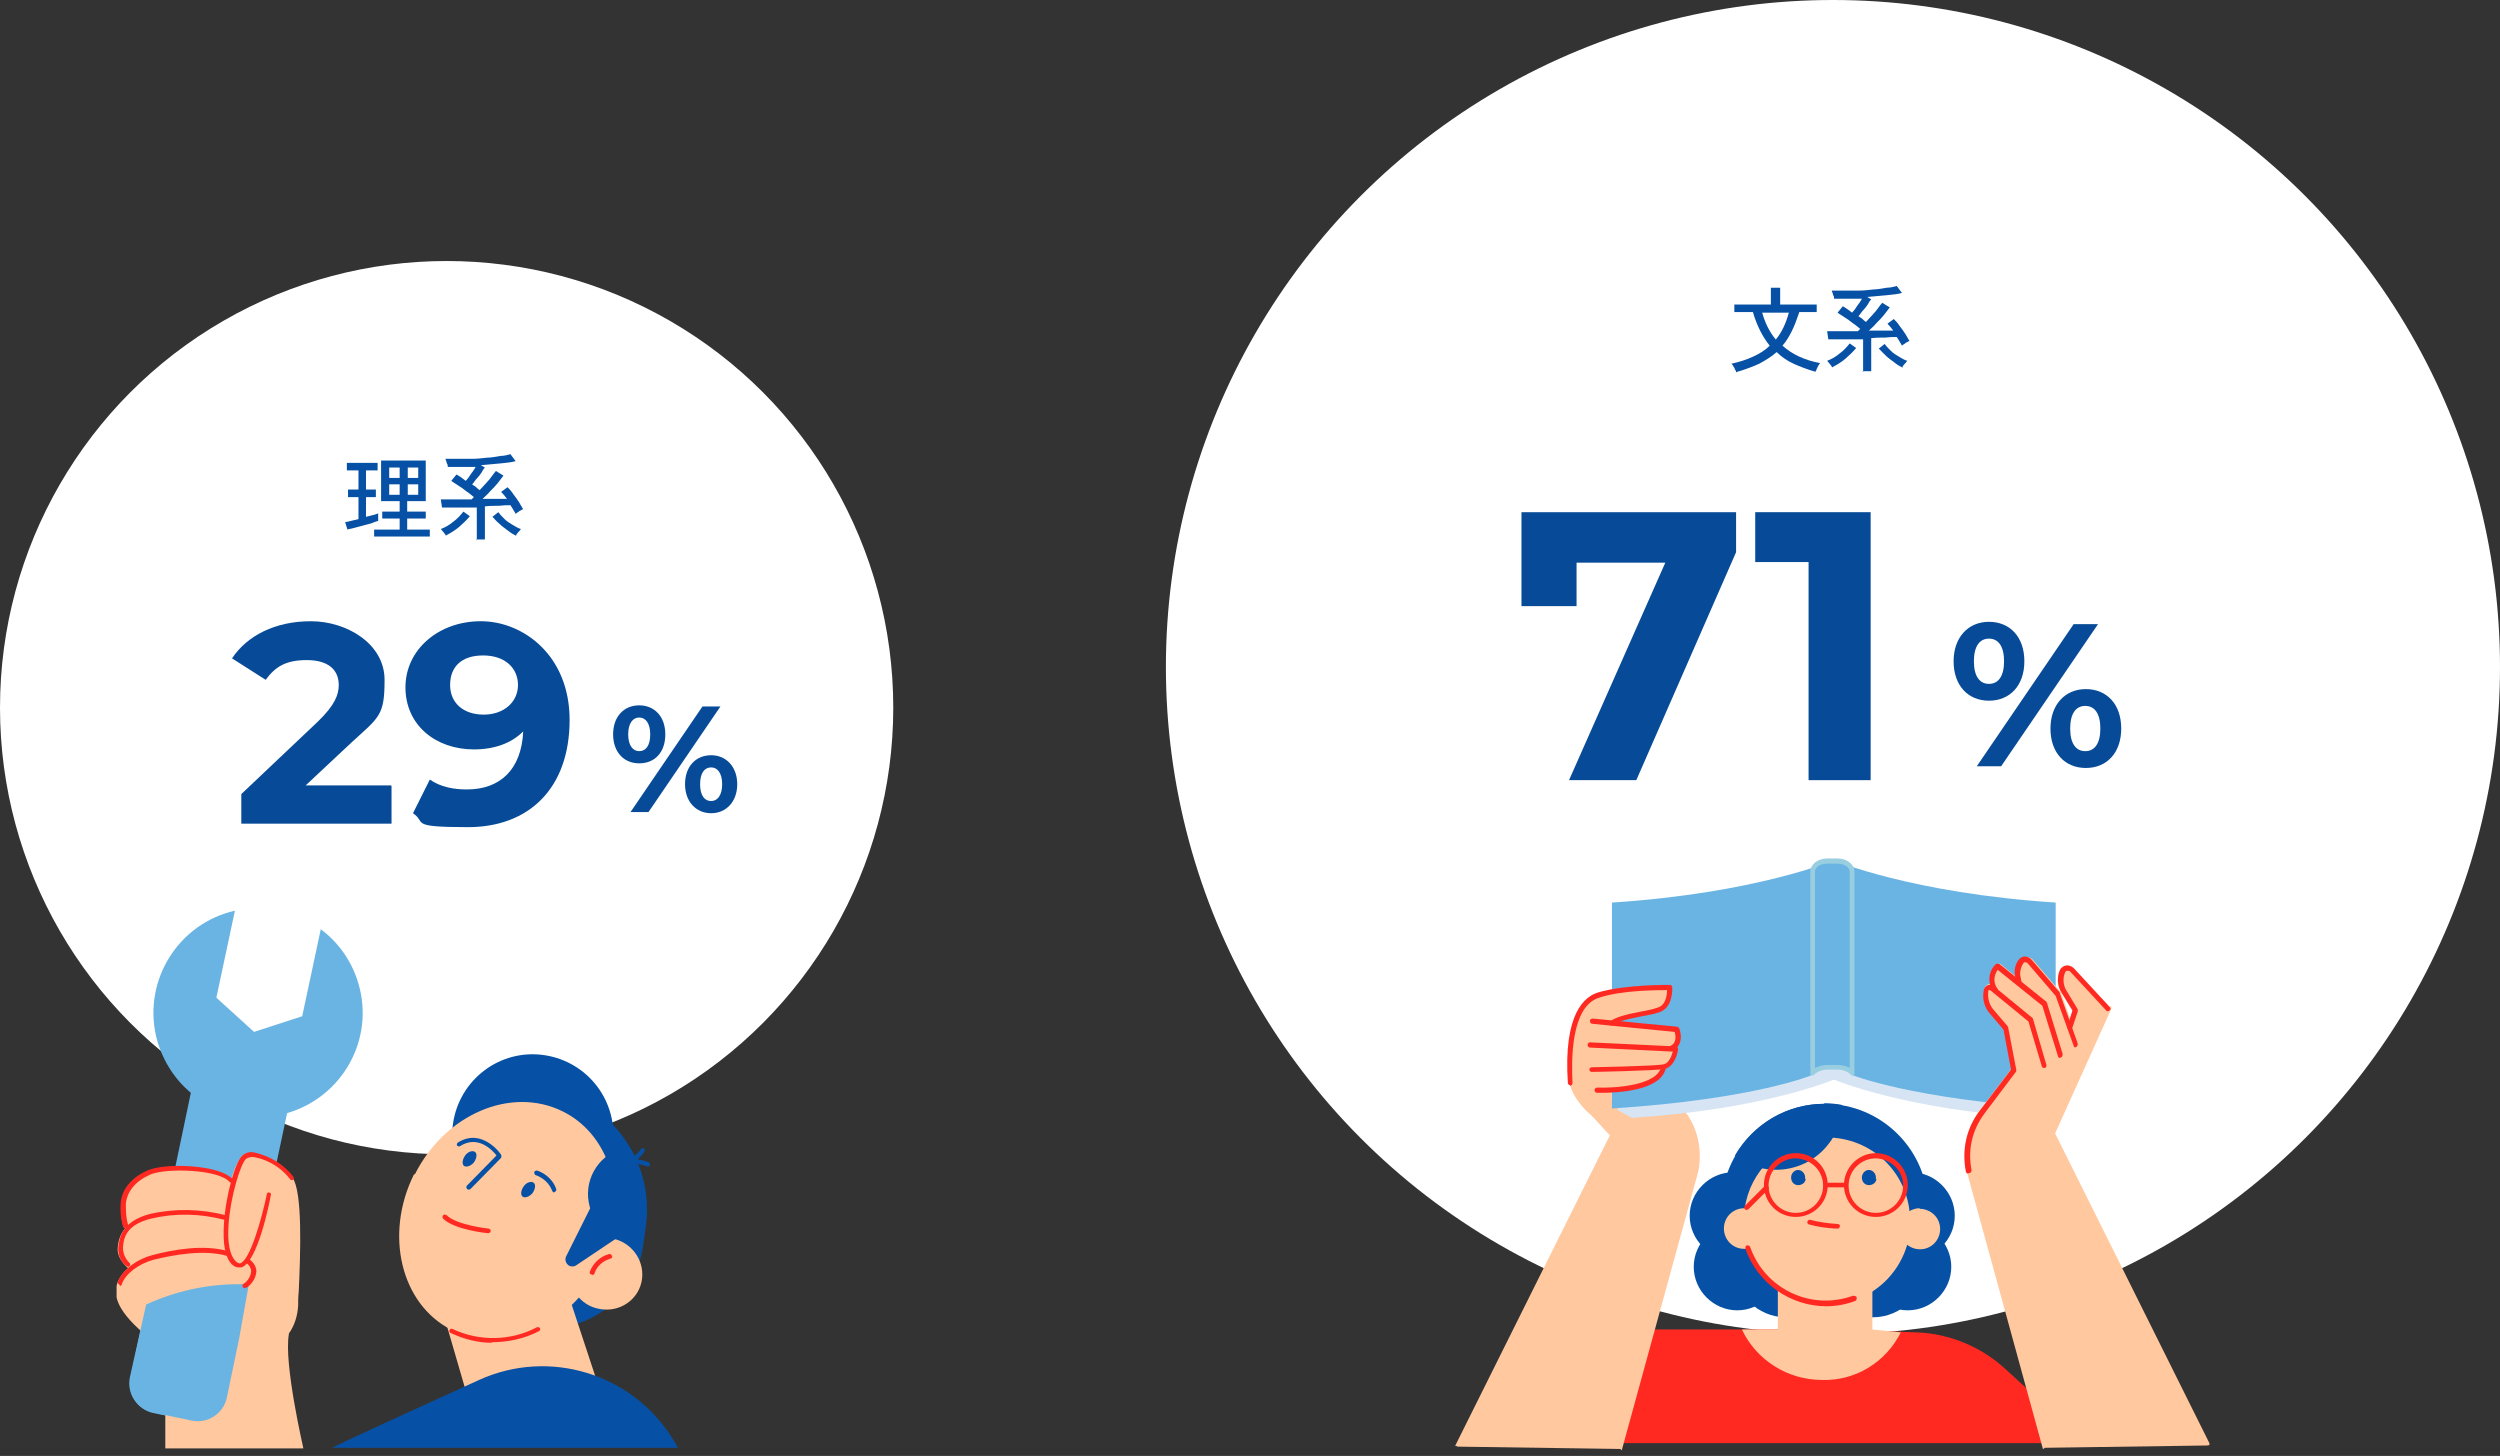 <?xml version="1.0" encoding="UTF-8"?>
<svg id="_レイヤー_1" data-name="レイヤー_1" xmlns="http://www.w3.org/2000/svg" xmlns:xlink="http://www.w3.org/1999/xlink" version="1.1" viewBox="0 0 431 251">
  <rect x="0" y="0" width="431" height="251" fill="#333333" stroke="none"/>
  <!-- Generator: Adobe Illustrator 29.1.0, SVG Export Plug-In . SVG Version: 2.1.0 Build 142)  -->
  <defs>
    <style>
      .st0 {
        fill: none;
      }

      .st1 {
        fill: #ffc89e;
      }

      .st2 {
        isolation: isolate;
      }

      .st3 {
        fill: #99cde0;
      }

      .st4 {
        clip-path: url(#clippath-1);
      }

      .st5 {
        fill: #fff;
      }

      .st6 {
        fill: #074b98;
      }

      .st7 {
        fill: #ff2921;
      }

      .st8 {
        fill: #d7e4f4;
      }

      .st9 {
        fill: #69b4e3;
      }

      .st10 {
        fill: #0651a5;
      }

      .st11 {
        clip-path: url(#clippath);
      }
    </style>
    <clipPath id="clippath">
      <rect class="st0" x="250.9" y="148" width="130" height="102.1"/>
    </clipPath>
    <clipPath id="clippath-1">
      <rect class="st0" x="20.1" y="157" width="96.9" height="92.8"/>
    </clipPath>
  </defs>
  <g id="_グループ_22172" data-name="グループ_22172">
    <g id="_グループ_22171" data-name="グループ_22171">
      <circle id="_楕円形_153" data-name="楕円形_153" class="st5" cx="316" cy="115" r="115"/>
      <circle id="_楕円形_154" data-name="楕円形_154" class="st5" cx="77" cy="122" r="77"/>
      <g id="_文系" data-name="文系" class="st2">
        <g class="st2">
          <path class="st10" d="M299.3,64.2c0-.1,0-.3-.2-.5,0-.2-.2-.4-.3-.6-.1-.2-.2-.3-.3-.4,1.4-.3,2.6-.7,3.7-1.2,1.1-.5,2.1-1.1,2.9-1.9-1.2-1.5-2.2-3.4-2.9-5.8h-3.2v-1.3h6.3v-2.9h1.6v2.9h6.3v1.3h-3c-.4,1.2-.8,2.3-1.3,3.3-.5,1-1,1.8-1.6,2.5,1.7,1.5,3.8,2.5,6.5,3,0,0-.2.2-.3.4-.1.2-.2.4-.3.6,0,.2-.2.3-.2.5-1.4-.4-2.7-.9-3.8-1.4-1.1-.5-2.1-1.2-2.9-2-.9.8-1.9,1.4-3,2-1.1.5-2.4,1-3.8,1.4ZM306.1,58.6c1.1-1.3,1.8-2.9,2.3-4.7h-4.6c.5,1.8,1.3,3.4,2.4,4.7Z"/>
          <path class="st10" d="M315.9,63.4c-.1-.2-.2-.4-.4-.6-.2-.2-.3-.4-.5-.6.8-.3,1.5-.7,2.2-1.3.7-.5,1.2-1.1,1.7-1.7l1.1.8c-.5.6-1.1,1.2-1.8,1.8-.7.6-1.5,1.1-2.3,1.5ZM321.2,64.2v-5.7c-1.1,0-2.1,0-3.2,0s-2,0-2.8,0l-.2-1.4c.7,0,1.4,0,2.4,0,.9,0,1.9,0,2.9,0,0,0,.1-.1.2-.2,0,0,.1-.1.2-.2-.4-.3-.8-.7-1.3-1-.5-.4-.9-.7-1.4-1s-.9-.6-1.2-.8l.9-1.1c.2.1.5.3.8.5s.5.4.8.6c.3-.3.6-.7.9-1.2.3-.4.6-.8.8-1.2-.8,0-1.7,0-2.5,0s-1.6,0-2.3,0c0-.2,0-.4-.2-.7,0-.3-.2-.5-.2-.7.6,0,1.3,0,2.1,0,.8,0,1.6,0,2.5,0s1.7-.1,2.6-.2c.8,0,1.6-.2,2.3-.3.7,0,1.3-.2,1.7-.3l.9,1.2c-.7.2-1.6.3-2.7.4-1.1.1-2.2.2-3.3.3l.7.4c-.2.2-.4.5-.6.9-.2.3-.5.7-.8,1-.3.3-.5.7-.8,1,.2.2.5.3.7.5.2.2.4.4.6.5.4-.4.7-.8,1.1-1.2.4-.4.7-.8,1-1.2.3-.4.5-.7.7-.9l1.3.8c-.3.4-.6.8-1,1.3-.4.5-.8.9-1.3,1.4-.4.5-.9.9-1.3,1.3.8,0,1.6,0,2.3,0,.7,0,1.3,0,1.9,0-.3-.4-.6-.8-1-1.2l1.1-.8c.3.3.7.7,1,1.2.3.4.7.9,1,1.4.3.5.5.9.7,1.2,0,0-.2,0-.4.2-.2,0-.3.2-.5.3s-.3.2-.4.3c-.1-.2-.2-.4-.4-.7-.1-.2-.3-.5-.5-.8-.6,0-1.2,0-2,.1-.8,0-1.5,0-2.4.1v5.7h-1.5ZM328.1,63.4c-.5-.2-1-.5-1.5-.9-.5-.4-1-.7-1.5-1.2s-.8-.8-1.2-1.2l1-.8c.3.4.7.8,1.1,1.2.4.4.9.7,1.4,1,.5.3,1,.6,1.4.7-.1.2-.3.4-.5.6-.2.2-.3.4-.4.6Z"/>
        </g>
      </g>
      <g id="_理系" data-name="理系" class="st2">
        <g class="st2">
          <path class="st10" d="M59.9,91.3l-.4-1.3c.3,0,.6-.1,1-.2.4-.1.8-.2,1.3-.3v-3.8h-1.8v-1.3h1.8v-3.3h-2v-1.3h5.3v1.3h-2v3.3h1.7v1.3h-1.7v3.4c.4-.1.8-.2,1.2-.3.4-.1.7-.2.9-.3v1.3c-.3.1-.7.2-1.1.4-.5.1-1,.3-1.5.4s-1,.3-1.5.4c-.5.1-.9.2-1.3.3ZM64.5,92.5v-1.2h4.4v-1.9h-3v-1.2h3v-1.8h-3.2v-7h7.7v7h-3.2v1.8h3.2v1.2h-3.2v1.9h3.9v1.2h-9.7ZM67.1,82.4h1.8v-1.8h-1.8v1.8ZM67.1,85.3h1.8v-1.8h-1.8v1.8ZM70.3,82.4h1.8v-1.8h-1.8v1.8ZM70.3,85.3h1.8v-1.8h-1.8v1.8Z"/>
          <path class="st10" d="M76.9,92.4c-.1-.2-.2-.4-.4-.6-.2-.2-.3-.4-.5-.6.8-.3,1.5-.7,2.2-1.3.7-.5,1.2-1.1,1.7-1.7l1.1.8c-.5.6-1.1,1.2-1.8,1.8-.7.6-1.5,1.1-2.3,1.5ZM82.2,93.2v-5.7c-1.1,0-2.1,0-3.2,0-1.1,0-2,0-2.8,0l-.2-1.4c.7,0,1.4,0,2.4,0,.9,0,1.9,0,2.9,0,0,0,.1-.1.2-.2,0,0,.1-.1.2-.2-.4-.3-.8-.7-1.3-1-.5-.4-.9-.7-1.4-1-.5-.3-.9-.6-1.2-.8l.9-1.1c.2.1.5.3.8.5s.5.4.8.6c.3-.3.6-.7.9-1.2.3-.4.6-.8.8-1.2-.8,0-1.7,0-2.5,0-.8,0-1.6,0-2.3,0,0-.2,0-.4-.2-.7,0-.3-.2-.5-.2-.7.6,0,1.3,0,2.1,0,.8,0,1.6,0,2.5,0s1.7-.1,2.6-.2c.8,0,1.6-.2,2.3-.3.7,0,1.3-.2,1.7-.3l.9,1.2c-.7.2-1.6.3-2.7.4-1.1.1-2.2.2-3.3.3l.7.4c-.2.2-.4.5-.6.9-.2.3-.5.7-.8,1-.3.3-.5.7-.8,1,.2.2.5.3.7.5.2.2.4.4.6.5.4-.4.7-.8,1.1-1.2.4-.4.7-.8,1-1.2.3-.4.5-.7.7-.9l1.3.8c-.3.4-.6.8-1,1.3-.4.5-.8.9-1.3,1.4-.4.5-.9.9-1.3,1.3.8,0,1.6,0,2.3,0,.7,0,1.3,0,1.9,0-.3-.4-.6-.8-1-1.2l1.1-.8c.3.3.7.7,1,1.2.3.4.7.9,1,1.4.3.5.5.9.7,1.2,0,0-.2,0-.4.2-.2,0-.3.2-.5.3s-.3.2-.4.3c-.1-.2-.2-.4-.4-.7-.1-.2-.3-.5-.5-.8-.6,0-1.2,0-2,.1-.8,0-1.5,0-2.4.1v5.7h-1.5ZM89.1,92.4c-.5-.2-1-.5-1.5-.9-.5-.4-1-.7-1.5-1.2-.5-.4-.8-.8-1.2-1.2l1-.8c.3.4.7.8,1.1,1.2.4.4.9.7,1.4,1,.5.3,1,.6,1.4.7-.1.2-.3.4-.5.6s-.3.4-.4.6Z"/>
        </g>
      </g>
      <g id="_グループ_4817" data-name="グループ_4817">
        <g id="_" class="st2">
          <g class="st2">
            <path class="st6" d="M105.7,126.6c0-3.1,1.9-5,4.5-5s4.5,1.9,4.5,5-1.8,5-4.5,5-4.5-2-4.5-5ZM112.1,126.6c0-1.9-.8-2.9-1.9-2.9s-1.9,1-1.9,2.9.8,2.9,1.9,2.9,1.9-.9,1.9-2.9ZM121.1,121.8h3.1l-12.4,18.2h-3.1l12.4-18.2ZM118.1,135.2c0-3.1,1.9-5,4.5-5s4.5,2,4.5,5-1.9,5-4.5,5-4.5-2-4.5-5ZM124.5,135.2c0-1.9-.8-2.9-1.9-2.9s-1.9.9-1.9,2.9.8,2.9,1.9,2.9,1.9-1,1.9-2.9Z"/>
          </g>
        </g>
        <g id="_29" class="st2">
          <g class="st2">
            <path class="st6" d="M67.5,135.5v6.5h-25.9v-5.1l13.2-12.5c3-2.9,3.6-4.7,3.6-6.3,0-2.7-1.9-4.3-5.5-4.3s-5.4,1.1-7.1,3.4l-5.8-3.7c2.6-3.9,7.4-6.4,13.6-6.4s12.7,3.9,12.7,10.1-.9,6.4-5.7,10.8l-7.9,7.4h14.7Z"/>
            <path class="st6" d="M98.2,124.1c0,11.9-7.1,18.5-17.5,18.5s-7.1-.8-9.5-2.4l2.9-5.8c1.9,1.3,4.1,1.7,6.4,1.7,5.7,0,9.4-3.4,9.7-10-2,2-4.9,3.1-8.5,3.1-6.6,0-11.8-4.2-11.8-10.7s5.7-11.4,13-11.4,15.3,5.9,15.3,17ZM89.3,118.1c0-2.9-2.2-5.1-6-5.1s-5.7,2-5.7,5.1,2.3,5.1,5.8,5.1,5.9-2.2,5.9-5.1Z"/>
          </g>
        </g>
      </g>
      <g id="_グループ_4817-2" data-name="グループ_4817-2">
        <g id="_2" class="st2">
          <g class="st2">
            <path class="st6" d="M336.8,114c0-4.1,2.5-6.8,6.1-6.8s6.1,2.6,6.1,6.8-2.5,6.8-6.1,6.8-6.1-2.6-6.1-6.8ZM345.5,114c0-2.6-1-3.9-2.6-3.9s-2.6,1.3-2.6,3.9,1,3.9,2.6,3.9,2.6-1.3,2.6-3.9ZM357.5,107.6h4.2l-16.7,24.5h-4.2l16.7-24.5ZM353.5,125.6c0-4.1,2.5-6.8,6.1-6.8s6.1,2.6,6.1,6.8-2.5,6.8-6.1,6.8-6.1-2.6-6.1-6.8ZM362.1,125.6c0-2.6-1-3.9-2.6-3.9s-2.6,1.3-2.6,3.9,1,3.9,2.6,3.9,2.6-1.3,2.6-3.9Z"/>
          </g>
        </g>
        <g id="_71" class="st2">
          <g class="st2">
            <path class="st6" d="M299.3,88.3v6.9l-17.2,39.3h-11.6l16.6-37.5h-15.3v7.5h-9.5v-16.2h37Z"/>
            <path class="st6" d="M322.5,88.3v46.2h-10.7v-37.6h-9.2v-8.6h19.9Z"/>
          </g>
        </g>
      </g>
      <g id="_グループ_5603" data-name="グループ_5603">
        <g class="st11">
          <g id="_グループ_5602" data-name="グループ_5602">
            <path id="_パス_5010" data-name="パス_5010" class="st7" d="M276.1,248.9l6.1-19.7h33.7l14.5.5c5.6.2,11,2.4,15.2,6.2l14.1,12.9h-83.7Z"/>
            <path id="_パス_5011" data-name="パス_5011" class="st10" d="M307,218.4c0,4.1-3.4,7.5-7.5,7.5s-7.5-3.4-7.5-7.5,3.4-7.5,7.5-7.5,7.5,3.4,7.5,7.5h0"/>
            <path id="_パス_5012" data-name="パス_5012" class="st10" d="M332.4,208.1c0,9.8-8,17.8-17.8,17.8s-17.8-8-17.8-17.8c0-9.8,8-17.8,17.8-17.8h0c9.8,0,17.8,8,17.8,17.8h0"/>
            <path id="_パス_5013" data-name="パス_5013" class="st10" d="M316.8,218.2c0,4.9-4,8.9-8.9,8.9-4.9,0-8.9-4-8.9-8.9,0-4.9,4-8.9,8.9-8.9,4.9,0,8.9,4,8.9,8.9h0"/>
            <path id="_パス_5014" data-name="パス_5014" class="st10" d="M331.8,218.2c0,4.9-4,8.9-8.9,8.9-4.9,0-8.9-4-8.9-8.9,0-4.9,4-8.9,8.9-8.9,4.9,0,8.9,4,8.9,8.9h0"/>
            <path id="_パス_5015" data-name="パス_5015" class="st10" d="M306.3,209.6c0,4.1-3.4,7.5-7.5,7.5s-7.5-3.4-7.5-7.5,3.4-7.5,7.5-7.5h0c4.1,0,7.5,3.4,7.5,7.5"/>
            <path id="_パス_5016" data-name="パス_5016" class="st10" d="M321.4,218.4c0,4.1,3.4,7.5,7.5,7.5s7.5-3.4,7.5-7.5-3.4-7.5-7.5-7.5-7.5,3.4-7.5,7.5h0"/>
            <path id="_パス_5017" data-name="パス_5017" class="st10" d="M322,209.6c0,4.1,3.4,7.5,7.5,7.5s7.5-3.4,7.5-7.5-3.4-7.5-7.5-7.5h0c-4.1,0-7.5,3.4-7.5,7.5"/>
            <path id="_パス_5018" data-name="パス_5018" class="st1" d="M322.8,229.2c0-.3,0-.6,0-.9v-23.2h-16.3v23.2c0,.3,0,.6,0,.9h-6.2c2.5,5.3,7.9,8.7,13.8,8.7,5.7.2,11-3,13.6-8.2l-5-.5Z"/>
            <path id="_パス_5019" data-name="パス_5019" class="st1" d="M330.9,208.3c-.6,0-1.2.2-1.7.5-.9-7.9-8-13.5-15.9-12.6-6.4.7-11.6,5.7-12.5,12.1,0,0,0,0-.1,0-1.9,0-3.5,1.5-3.5,3.5,0,1.9,1.5,3.5,3.5,3.5.3,0,.5,0,.8,0,2.6,7.5,10.8,11.4,18.3,8.8,4.4-1.5,7.7-5.1,9-9.5,1.5,1.2,3.7,1,4.9-.5,1.2-1.5,1-3.7-.5-4.9-.6-.5-1.4-.8-2.2-.8"/>
            <path id="_パス_5020" data-name="パス_5020" class="st7" d="M314.9,225.2c-6.3,0-11.9-4-14-9.9,0-.2,0-.5.2-.6.2,0,.5,0,.6.2,0,0,0,0,0,0,2.5,7.3,10.5,11.1,17.7,8.5,0,0,0,0,.1,0,.2,0,.5,0,.6.3,0,.2,0,.5-.3.6,0,0,0,0,0,0-1.6.6-3.3.9-5,.9"/>
            <path id="_パス_5021" data-name="パス_5021" class="st10" d="M314.5,190.3c-6.4,0-12.2,3.4-15.4,8.9,4.9,3.9,12.1,3.1,16-1.8,1.6-1.9,2.4-4.4,2.5-6.9-1-.2-2-.3-3.1-.3"/>
            <path id="_パス_5022" data-name="パス_5022" class="st7" d="M316.3,211.8c-1.5-.1-3-.3-4.4-.7-.2,0-.4-.3-.3-.5s.3-.4.5-.3c1.5.4,3,.6,4.6.7.2,0,.5.1.5.3s-.1.5-.3.5c-.2,0-.4,0-.5,0"/>
            <path id="_パス_5023" data-name="パス_5023" class="st7" d="M309.6,209.8c-3.1,0-5.5-2.5-5.5-5.5,0-3.1,2.5-5.5,5.5-5.5,3.1,0,5.5,2.5,5.5,5.5,0,3.1-2.5,5.5-5.5,5.5M309.6,199.7c-2.6,0-4.7,2.1-4.7,4.7,0,2.6,2.1,4.7,4.7,4.7,2.6,0,4.7-2.1,4.7-4.7h0c0-2.6-2.1-4.6-4.7-4.7"/>
            <path id="_パス_5024" data-name="パス_5024" class="st7" d="M323.4,209.8c-3.1,0-5.5-2.5-5.5-5.5s2.5-5.5,5.5-5.5,5.5,2.5,5.5,5.5h0c0,3.1-2.5,5.5-5.5,5.5M323.4,199.7c-2.6,0-4.7,2.1-4.7,4.7s2.1,4.7,4.7,4.7c2.6,0,4.7-2.1,4.7-4.7h0c0-2.6-2.1-4.6-4.7-4.7"/>
            <path id="_パス_5025" data-name="パス_5025" class="st7" d="M301.1,208.6c-.2,0-.4-.2-.4-.4,0-.1,0-.2.1-.3l3.4-3.4c.2-.2.4-.2.6,0s.2.4,0,.6l-3.4,3.4c0,0-.2.1-.3.1"/>
            <path id="_パス_5026" data-name="パス_5026" class="st7" d="M318.1,204.7h-3.2c-.2,0-.4-.2-.4-.4s.2-.4.4-.4h3.2c.2,0,.4.2.4.4s-.2.4-.4.4"/>
            <path id="_パス_5027" data-name="パス_5027" class="st10" d="M311.3,203.3c-.1.7-.8,1.1-1.5,1-.7-.1-1.1-.8-1-1.5.1-.6.6-1.1,1.2-1.1.7,0,1.3.7,1.2,1.5"/>
            <path id="_パス_5028" data-name="パス_5028" class="st10" d="M323.5,203.3c-.1.7-.8,1.1-1.5,1-.7-.1-1.1-.8-1-1.5.1-.6.6-1.1,1.2-1.1.7,0,1.3.7,1.2,1.5"/>
            <path id="_パス_5029" data-name="パス_5029" class="st1" d="M277.6,195.6l-26.7,53.6c0,.2.2,0,.4.2l28,.4h0c.1,0,.2.2.3.2s0,.2,0,0l13.2-48.1c.7-3.7-.1-7.5-2.4-10.4l-5.4-7.1-10.8,7.7,3.2,3.5Z"/>
            <path id="_パス_5030" data-name="パス_5030" class="st8" d="M350.8,192.8l2.5-1.7-2.5-30.5c-22.5-1.4-34.7-6.6-34.7-6.6v32.1s12.2,5.2,34.7,6.6"/>
            <path id="_パス_5031" data-name="パス_5031" class="st8" d="M281.5,192.8l-2.6-1.4,2.6-30.8c22.5-1.4,34.7-6.6,34.7-6.6v32.1s-12.2,5.2-34.7,6.6"/>
            <path id="_パス_5032" data-name="パス_5032" class="st9" d="M354.4,191.2v-35.6c-24.8-1.6-38.3-7.3-38.3-7.3l3.1,37s10.3,4.2,35.2,5.8"/>
            <path id="_パス_5033" data-name="パス_5033" class="st9" d="M277.9,191.2v-35.6c24.8-1.6,38.3-7.3,38.3-7.3l-3.7,37s-9.8,4.2-34.6,5.8"/>
            <path id="_パス_5034" data-name="パス_5034" class="st9" d="M312.5,150.3c0-1,1.1-1.8,2.5-1.8h1.8c1.4,0,2.5.8,2.5,1.8v34.6c-.7-.6-1.6-.9-2.5-.9h-1.8c-.9,0-1.8.3-2.5.9v-34.6Z"/>
            <path id="_パス_5035" data-name="パス_5035" class="st3" d="M316.8,148.9c1.1,0,2.1.6,2.1,1.4v33.8c-.6-.3-1.3-.5-2.1-.5h-1.8c-.7,0-1.4.2-2.1.5v-33.8c0-.8.9-1.4,2.1-1.4h1.8ZM316.8,148h-1.8c-1.6,0-2.9,1-2.9,2.3v35.1h.5c.6-.6,1.5-1,2.4-1h1.8c.9,0,1.8.3,2.4,1h.5v-35.1c0-1.3-1.3-2.3-2.9-2.3"/>
            <path id="_パス_5036" data-name="パス_5036" class="st1" d="M363.7,173.6l-6.2-6.7c-.6-.6-1.5-.6-2.1,0-.1.1-.3.3-.3.5-.6,1.2-.4,2.7.3,3.8l1.9,3.1-.4,1.3-1.5-4.2c0,0,0-.1,0-.2l-4.9-5.7c-.5-.6-1.4-.7-2-.2,0,0-.2.2-.2.2-.6.8-.8,1.8-.6,2.8v.2s-2.8-2.3-2.8-2.3c-.2-.1-.4-.1-.6,0-.9.9-1.4,2.2-1.1,3.4-.6,0-1,.4-1.1.9-.3,1.5.2,3,1.1,4.1l2.3,2.7,1.3,6.9-5.4,7.1c-2.3,3-3.1,6.8-2.4,10.4l13.2,48.1c0,.1,0,0,0,0s.2,0,.3-.2h0s28.1-.4,28.1-.4c.2-.1.5,0,.4-.2l-26.7-53.6,9.7-21.5c0-.2,0-.4,0-.5"/>
            <path id="_パス_5037" data-name="パス_5037" class="st7" d="M356.8,177.5c-.2,0-.4-.2-.4-.4,0,0,0,0,0-.1l.9-2.8-1.9-3.1c-.7-1.1-.8-2.6-.3-3.8.3-.7,1.2-1.1,1.9-.7.2,0,.3.2.5.3l6.2,6.7c.2.2.2.5,0,.6-.2.2-.5.2-.6,0l-6.2-6.7c-.2-.2-.6-.2-.8,0,0,0-.1.1-.1.2-.4,1-.3,2.1.2,3l2,3.3c0,.1,0,.2,0,.4l-1,3c0,.2-.2.3-.4.3"/>
            <path id="_パス_5038" data-name="パス_5038" class="st7" d="M357.9,180.6c-.2,0-.4-.1-.4-.3l-3.1-8.6-4.8-5.6c-.1-.1-.2-.2-.4-.2-.2,0-.3,0-.4.2-.4.6-.6,1.4-.5,2.1l.2,1.1c0,.2-.1.5-.4.5-.2,0-.5-.1-.5-.4h0l-.2-1.1c-.2-1,0-2,.6-2.8.2-.3.6-.6,1.1-.6.4,0,.8.2,1.1.5l4.9,5.7s0,0,0,.1l3.1,8.7c0,.2,0,.5-.3.6,0,0,0,0-.1,0"/>
            <path id="_パス_5039" data-name="パス_5039" class="st7" d="M355.2,182.4c-.2,0-.4-.1-.4-.3l-2.7-8.7-7.7-6.2c-.7,1-.8,2.3,0,3.3.1.2,0,.5-.2.6s-.5,0-.6-.2h0c-1-1.5-.8-3.5.5-4.7.2-.1.4-.1.6,0l8.1,6.5c0,0,.1.1.1.2l2.7,8.8c0,.2,0,.5-.3.6,0,0,0,0-.1,0"/>
            <path id="_パス_5040" data-name="パス_5040" class="st7" d="M339.3,202.3c-.2,0-.4-.1-.4-.4-.7-3.7.1-7.4,2.4-10.4l5.4-7.1-1.3-6.9-2.3-2.7c-1-1.1-1.4-2.6-1.1-4.1.1-.6.7-1,1.2-.9.2,0,.4.1.5.2l6.7,5.5c0,0,.1.1.1.2l2.3,7.9c0,.2,0,.5-.3.5-.2,0-.5,0-.5-.3l-2.3-7.7-6.6-5.4c0,0-.2,0-.3,0,0,0,0,0,0,0-.2,1.2.1,2.5.9,3.4l2.4,2.8c0,0,0,.1.1.2l1.4,7.3c0,.1,0,.2,0,.3l-5.5,7.3c-2.1,2.8-2.9,6.3-2.2,9.7,0,.2-.1.5-.3.5,0,0,0,0,0,0,0,0,0,0,0,0"/>
            <path id="_パス_5041" data-name="パス_5041" class="st1" d="M282.3,187.1l-4.4,1.2s0,4.7-.4,4.9c-2.1,1.2-6.6-3.8-6.9-6.6-.6-5.6.2-14.1,4.9-15.2,4-.7,8-1.2,12-1.4,0,0,.6,3.6-2,4-2.5.4-4.9,1.1-7.2,2.1l10.8,1.5c0,1.2-.1,2.5-.6,3.6-.8,1.6-1.2,4.4-6.1,5.9"/>
            <path id="_パス_5042" data-name="パス_5042" class="st7" d="M270.7,187.1c-.2,0-.4-.2-.4-.4-.8-12,2.9-14.9,5.2-15.6,4.7-1.4,12.1-1.3,12.4-1.3.2,0,.4.2.4.4,0,.1.2,3.5-2.2,4.3-.8.3-1.9.5-3,.7-2,.4-4.2.8-4.9,1.5-.2.2-.5.1-.6,0-.2-.2-.1-.4,0-.6.9-.8,3.2-1.3,5.3-1.7,1.1-.2,2.1-.4,2.9-.7,1.4-.4,1.6-2.2,1.6-3-1.7,0-7.8,0-11.7,1.3-4.9,1.5-4.8,10.8-4.6,14.7,0,.2-.2.5-.4.5h0"/>
            <path id="_パス_5043" data-name="パス_5043" class="st7" d="M288.1,181.1c-.2,0-.4-.2-.4-.4,0-.2.1-.3.3-.4,1.1-.5.9-1.8.7-2.4l-14.2-1.4c-.2,0-.4-.2-.4-.5,0,0,0,0,0,0,0-.2.2-.4.5-.4,0,0,0,0,0,0l14.5,1.4c.2,0,.3.1.4.3.4,1,.6,3-1.1,3.8,0,0-.1,0-.2,0"/>
            <path id="_パス_5044" data-name="パス_5044" class="st7" d="M274.4,184.8c-.2,0-.4-.2-.4-.4,0-.2.2-.4.4-.4h0c.1,0,10.8-.2,12.4-.5.9-.2,1.4-1.4,1.6-2.2l-14.3-.7c-.2,0-.4-.2-.4-.5,0-.2.2-.4.4-.4,0,0,0,0,0,0l14.8.7c.2,0,.4.2.4.5,0,0,0,0,0,0,0,.1-.4,3-2.4,3.4-1.7.3-12.1.5-12.5.5h0Z"/>
            <path id="_パス_5045" data-name="パス_5045" class="st7" d="M276.1,188.4c-.4,0-.7,0-.8,0-.2,0-.4-.2-.4-.5,0-.2.2-.4.5-.4h0c2.8.1,10.3-.3,11-3.6,0-.2.3-.4.5-.3s.4.3.3.5h0c-.8,4-8.5,4.3-11.1,4.3"/>
          </g>
        </g>
      </g>
      <g id="_グループ_5605" data-name="グループ_5605">
        <g class="st4">
          <g id="_グループ_5604" data-name="グループ_5604">
            <path id="_パス_5046" data-name="パス_5046" class="st9" d="M33,244.9c2.8.6,5.5-1.2,6.1-3.9,0,0,0,0,0,0l2.1-10.1,8.3-39c9.6-2.8,15.1-12.8,12.3-22.3-1.1-3.8-3.4-7.1-6.5-9.4l-3.2,15-8.3,2.7-6.5-5.9,3.2-15c-9.7,2.2-15.8,11.9-13.6,21.6.9,3.8,3,7.3,6,9.8l-2.7,12.9-7.7,36.2c-.6,2.8,1.2,5.5,3.9,6.1,0,0,0,0,0,0l6.7,1.4Z"/>
            <path id="_パス_5047" data-name="パス_5047" class="st1" d="M52.3,249.7c0-.1-3.4-14.6-2.5-19.7,0,0,0,0,0-.1,1-1.4,1.5-3.1,1.6-4.8,0-.7,0-1.5.1-2.4.3-6.5.7-17.3-1.1-19.7-1.6-2.2-4-3.7-6.7-4.2-.7-.1-1.4,0-2,.5-.9,1.2-1.5,2.6-1.8,4.1-2.2-2.4-11.4-2.7-14.4-1.4-2.7,1.2-4.3,3.2-4.6,5.5-.1,1.3,0,2.7.4,4,0,.1.1.2.3.2,0,0,0,0,0,0,0,0,0,0,0,0-.8,1-1.2,2.1-1.3,3.4-.2,1.9,1.7,3.5,1.8,3.5,0,0,0,0,0,0-.8.7-1.4,1.5-1.8,2.4-.7,2-.6,4.5,4.5,8.9,1.1.9,2.4,1.4,3.7,1.5v18.3c0,0,0,0,0,0s.1,0,.2,0h23.1c0,0,.2,0,.2,0s0,0,0,0"/>
            <path id="_パス_5048" data-name="パス_5048" class="st7" d="M21.6,211.7c-.2,0-.3-.1-.4-.3-.4-1.3-.5-2.7-.4-4,.2-2.4,1.9-4.4,4.6-5.6,3.1-1.4,12.6-1,14.7,1.5.1.2,0,.4,0,.5-.2.1-.4.1-.5,0-1.8-2.2-10.9-2.5-13.7-1.3-2.5,1.1-4,2.9-4.2,5,0,1.2,0,2.5.4,3.7,0,.2,0,.4-.3.5,0,0,0,0-.1,0"/>
            <path id="_パス_5049" data-name="パス_5049" class="st7" d="M22,218.3c0,0-.2,0-.2,0-1-.8-1.5-2-1.4-3.3.2-1.5.5-4.4,5.4-5.7,4.3-1,8.8-.9,13.1.2.2,0,.3.3.3.5,0,.2-.3.3-.5.3,0,0,0,0,0,0-4.2-1.1-8.5-1.2-12.7-.2-4.4,1.1-4.7,3.5-4.8,5,0,1,.4,1.9,1.1,2.6.2.1.2.4,0,.6,0,0-.2.2-.3.1"/>
            <path id="_パス_5050" data-name="パス_5050" class="st7" d="M20.7,221.5c-.2,0-.4-.2-.4-.4,0,0,0,0,0-.1.9-2.3,3.6-4,5.9-4.6,3.7-1,9-1.9,13.1-.7.2,0,.3.3.3.5,0,.2-.3.3-.5.3h0c-3.9-1.1-9.1-.2-12.7.7-2.5.7-4.8,2.4-5.4,4.2,0,.2-.2.3-.4.3"/>
            <path id="_パス_5051" data-name="パス_5051" class="st9" d="M22.4,237.4c-.6,2.8,1.2,5.5,3.9,6.1,0,0,0,0,0,0l6.7,1.4c2.8.6,5.5-1.2,6.1-3.9,0,0,0,0,0,0l2.1-10.1,1.7-9.5h-1.8c-5.5,0-10.9,1.2-15.9,3.5l-2.8,12.5Z"/>
            <path id="_パス_5052" data-name="パス_5052" class="st7" d="M42.2,222.1c-.2,0-.4-.2-.4-.4,0-.1,0-.2.1-.3.8-.5,1.3-1.3,1.4-2.2,0-.6-.4-1.2-.9-1.5-.2-.1-.2-.4,0-.6.1-.2.4-.2.6,0h0c.7.5,1.2,1.3,1.2,2.1-.1,1.2-.8,2.2-1.7,2.8,0,0-.2,0-.2,0"/>
            <path id="_パス_5053" data-name="パス_5053" class="st7" d="M41.1,218.5c-.5,0-.9-.3-1.2-.6-1.1-1.2-1.5-3.5-1.3-6.8.3-5.1,2-10.9,3.2-11.9.6-.5,1.3-.7,2.1-.5,2.7.6,5.1,2.1,6.7,4.2.1.2,0,.4,0,.5-.2.1-.4,0-.5,0h0c-1.5-2-3.7-3.4-6.2-3.9-.5-.1-1.1,0-1.5.3-.9.8-2.7,6.5-3,11.4-.2,3,.2,5.2,1.2,6.2.4.4.6.4.8.4,1.7-.5,3.7-7.6,4.6-11.9,0-.2.2-.4.4-.3.2,0,.4.2.3.4,0,0,0,0,0,0-.2,1.2-2.3,11.7-5.1,12.5-.1,0-.2,0-.4,0"/>
            <path id="_パス_5054" data-name="パス_5054" class="st10" d="M83.9,227.8l8,1.1c9.2,1.3,17.7-5.1,19-14.3l.4-3.2c1.6-11.5-6.4-22.2-17.9-23.8l-1.3,3c-7.2-1-13.9,4-14.9,11.2l-2,14.3c-.8,5.6,3.1,10.8,8.7,11.6"/>
            <path id="_パス_5055" data-name="パス_5055" class="st1" d="M83.1,249.4l-9.8-33.7,20.1-6.4,9.8,29.7-20.1,10.4Z"/>
            <path id="_パス_5056" data-name="パス_5056" class="st10" d="M88.5,193.5c-.6,4.4,2.4,8.4,6.8,9s8.4-2.4,9-6.8c.6-4.4-2.4-8.4-6.8-9,0,0,0,0,0,0-4.4-.6-8.4,2.4-9,6.8"/>
            <path id="_パス_5057" data-name="パス_5057" class="st10" d="M95.4,190.4c8.5,2.3,14,10.4,13.1,19.2-2.2,1-4.7,1.4-7.1,1.1-6.6-.9-11.2-6.7-10.3-13,.4-2.9,2-5.5,4.3-7.2"/>
            <path id="_パス_5058" data-name="パス_5058" class="st10" d="M106.5,201.4c3.5,8,.6,17.4-6.7,22.2-2.2-1.1-4-2.7-5.3-4.8-3.4-5.7-1.7-12.9,3.7-16.1,2.5-1.5,5.5-1.9,8.3-1.2"/>
            <path id="_パス_5059" data-name="パス_5059" class="st10" d="M83.2,194.2c-.6,4.4,2.4,8.4,6.8,9s8.4-2.4,9-6.8c.6-4.4-2.4-8.4-6.8-9,0,0,0,0,0,0-4.4-.6-8.4,2.4-9,6.8"/>
            <path id="_パス_5060" data-name="パス_5060" class="st10" d="M78.1,193.7c-1.1,7.6,4.2,14.6,11.8,15.7s14.6-4.2,15.7-11.8c1.1-7.6-4.2-14.6-11.8-15.7-7.6-1.1-14.6,4.2-15.7,11.8"/>
            <path id="_パス_5061" data-name="パス_5061" class="st10" d="M82.8,191.3c-.6,4.5,2.5,8.6,7,9.3s8.6-2.5,9.3-7c.6-4.5-2.5-8.6-7-9.3,0,0,0,0,0,0-4.5-.6-8.6,2.5-9.3,7"/>
            <path id="_パス_5062" data-name="パス_5062" class="st10" d="M106.9,201.4c-.2,0-.4-.2-.4-.4,0-.1,0-.2.2-.3,2.3-1.7,5.1-.3,5.2-.3.2.1.2.4.1.5,0,.2-.3.2-.5.2,0,0-2.5-1.2-4.4.2,0,0-.1,0-.2,0"/>
            <path id="_パス_5063" data-name="パス_5063" class="st10" d="M107.1,201c-.1,0-.2,0-.4,0-.2,0-.4-.2-.4-.4,0-.2.2-.4.4-.4h0c2.3.2,3.8-2.1,3.8-2.1.1-.2.4-.2.5-.1.2.1.2.3.1.5-.9,1.5-2.5,2.4-4.2,2.5"/>
            <path id="_パス_5064" data-name="パス_5064" class="st1" d="M71.5,202.5c5.2-10.4,16.6-15.3,25.5-10.9,7.5,3.7,10.7,12.9,8.3,22,.2,0,.4,0,.6,0,3.3.8,5.4,4.1,4.7,7.4-.7,3.2-3.8,5.2-7,4.7-1.5-.2-2.8-.9-3.8-2-5.9,6.6-14.7,9.1-21.9,5.6-8.8-4.4-11.7-16.5-6.5-26.9"/>
            <path id="_パス_5065" data-name="パス_5065" class="st7" d="M84.9,231.5c-2.5,0-4.9-.6-7.2-1.7-.2,0-.3-.3-.2-.5s.3-.3.5-.2c0,0,0,0,0,0,4.6,2.2,10.1,2.1,14.6-.3.2,0,.4,0,.5.2s0,.4-.2.5c-2.5,1.3-5.3,1.9-8.2,1.9"/>
            <path id="_パス_5066" data-name="パス_5066" class="st10" d="M91.8,205.7c-.5.6-1.3.9-1.7.6s-.3-1.1.2-1.8,1.3-.9,1.7-.6.3,1.1-.2,1.8"/>
            <path id="_パス_5067" data-name="パス_5067" class="st10" d="M81.7,200.4c-.5.6-1.3.9-1.7.6s-.3-1.1.2-1.8,1.3-.9,1.7-.6.3,1.1-.2,1.8"/>
            <path id="_パス_5068" data-name="パス_5068" class="st10" d="M95.6,205.6c-.2,0-.3-.1-.4-.3-.5-1.3-1.5-2.2-2.8-2.7-.2,0-.3-.3-.3-.5s.3-.3.5-.3c1.5.5,2.8,1.7,3.3,3.2,0,.2,0,.4-.3.5,0,0,0,0,0,0,0,0,0,0-.1,0"/>
            <path id="_パス_5069" data-name="パス_5069" class="st7" d="M84.1,212.6h0c-.2,0-5.8-.6-7.7-2.5-.2-.2-.1-.4,0-.6.2-.2.4-.1.6,0,1.7,1.7,7.1,2.3,7.2,2.3.2,0,.4.2.4.4,0,.2-.2.4-.4.4"/>
            <path id="_パス_5070" data-name="パス_5070" class="st10" d="M80.8,205.1c-.2,0-.4-.2-.4-.4,0-.1,0-.2.1-.3l5.1-5.2c-.7-.9-3.2-3.6-6.3-1.6-.2.1-.4,0-.5-.1-.1-.2,0-.4.1-.5,4.2-2.7,7.5,2,7.5,2.1.1.2,0,.4,0,.5l-5.3,5.4c0,0-.2.1-.3.1"/>
            <path id="_パス_5071" data-name="パス_5071" class="st10" d="M103.1,205.6l-5.5,11c-.3.6,0,1.3.5,1.6.4.2.9.2,1.3-.1l7.3-4.9-3.6-7.6Z"/>
            <path id="_パス_5072" data-name="パス_5072" class="st7" d="M102,219.7s0,0-.1,0c-.2,0-.3-.3-.2-.5.6-1.5,1.8-2.6,3.3-3,.2,0,.4,0,.5.3s0,.4-.3.5h0c-1.3.4-2.3,1.3-2.7,2.5,0,.2-.2.3-.4.3"/>
            <path id="_パス_5073" data-name="パス_5073" class="st10" d="M108.5,197.7c2.5,4.1,3.5,9,2.8,13.8l-.3,2.4c-4.4.8-8.7-2.1-9.5-6.6-.8-4.4,2.1-8.7,6.6-9.5.2,0,.3,0,.5,0"/>
            <path id="_パス_5074" data-name="パス_5074" class="st10" d="M57.3,249.6c.7-.5,15-7,25.3-11.7,12.1-5.5,26.4-1.1,33.4,10.2l.9,1.5h-59.7Z"/>
          </g>
        </g>
      </g>
    </g>
    <rect id="_長方形_60592" data-name="長方形_60592" class="st0" y="0" width="431" height="251"/>
  </g>
</svg>